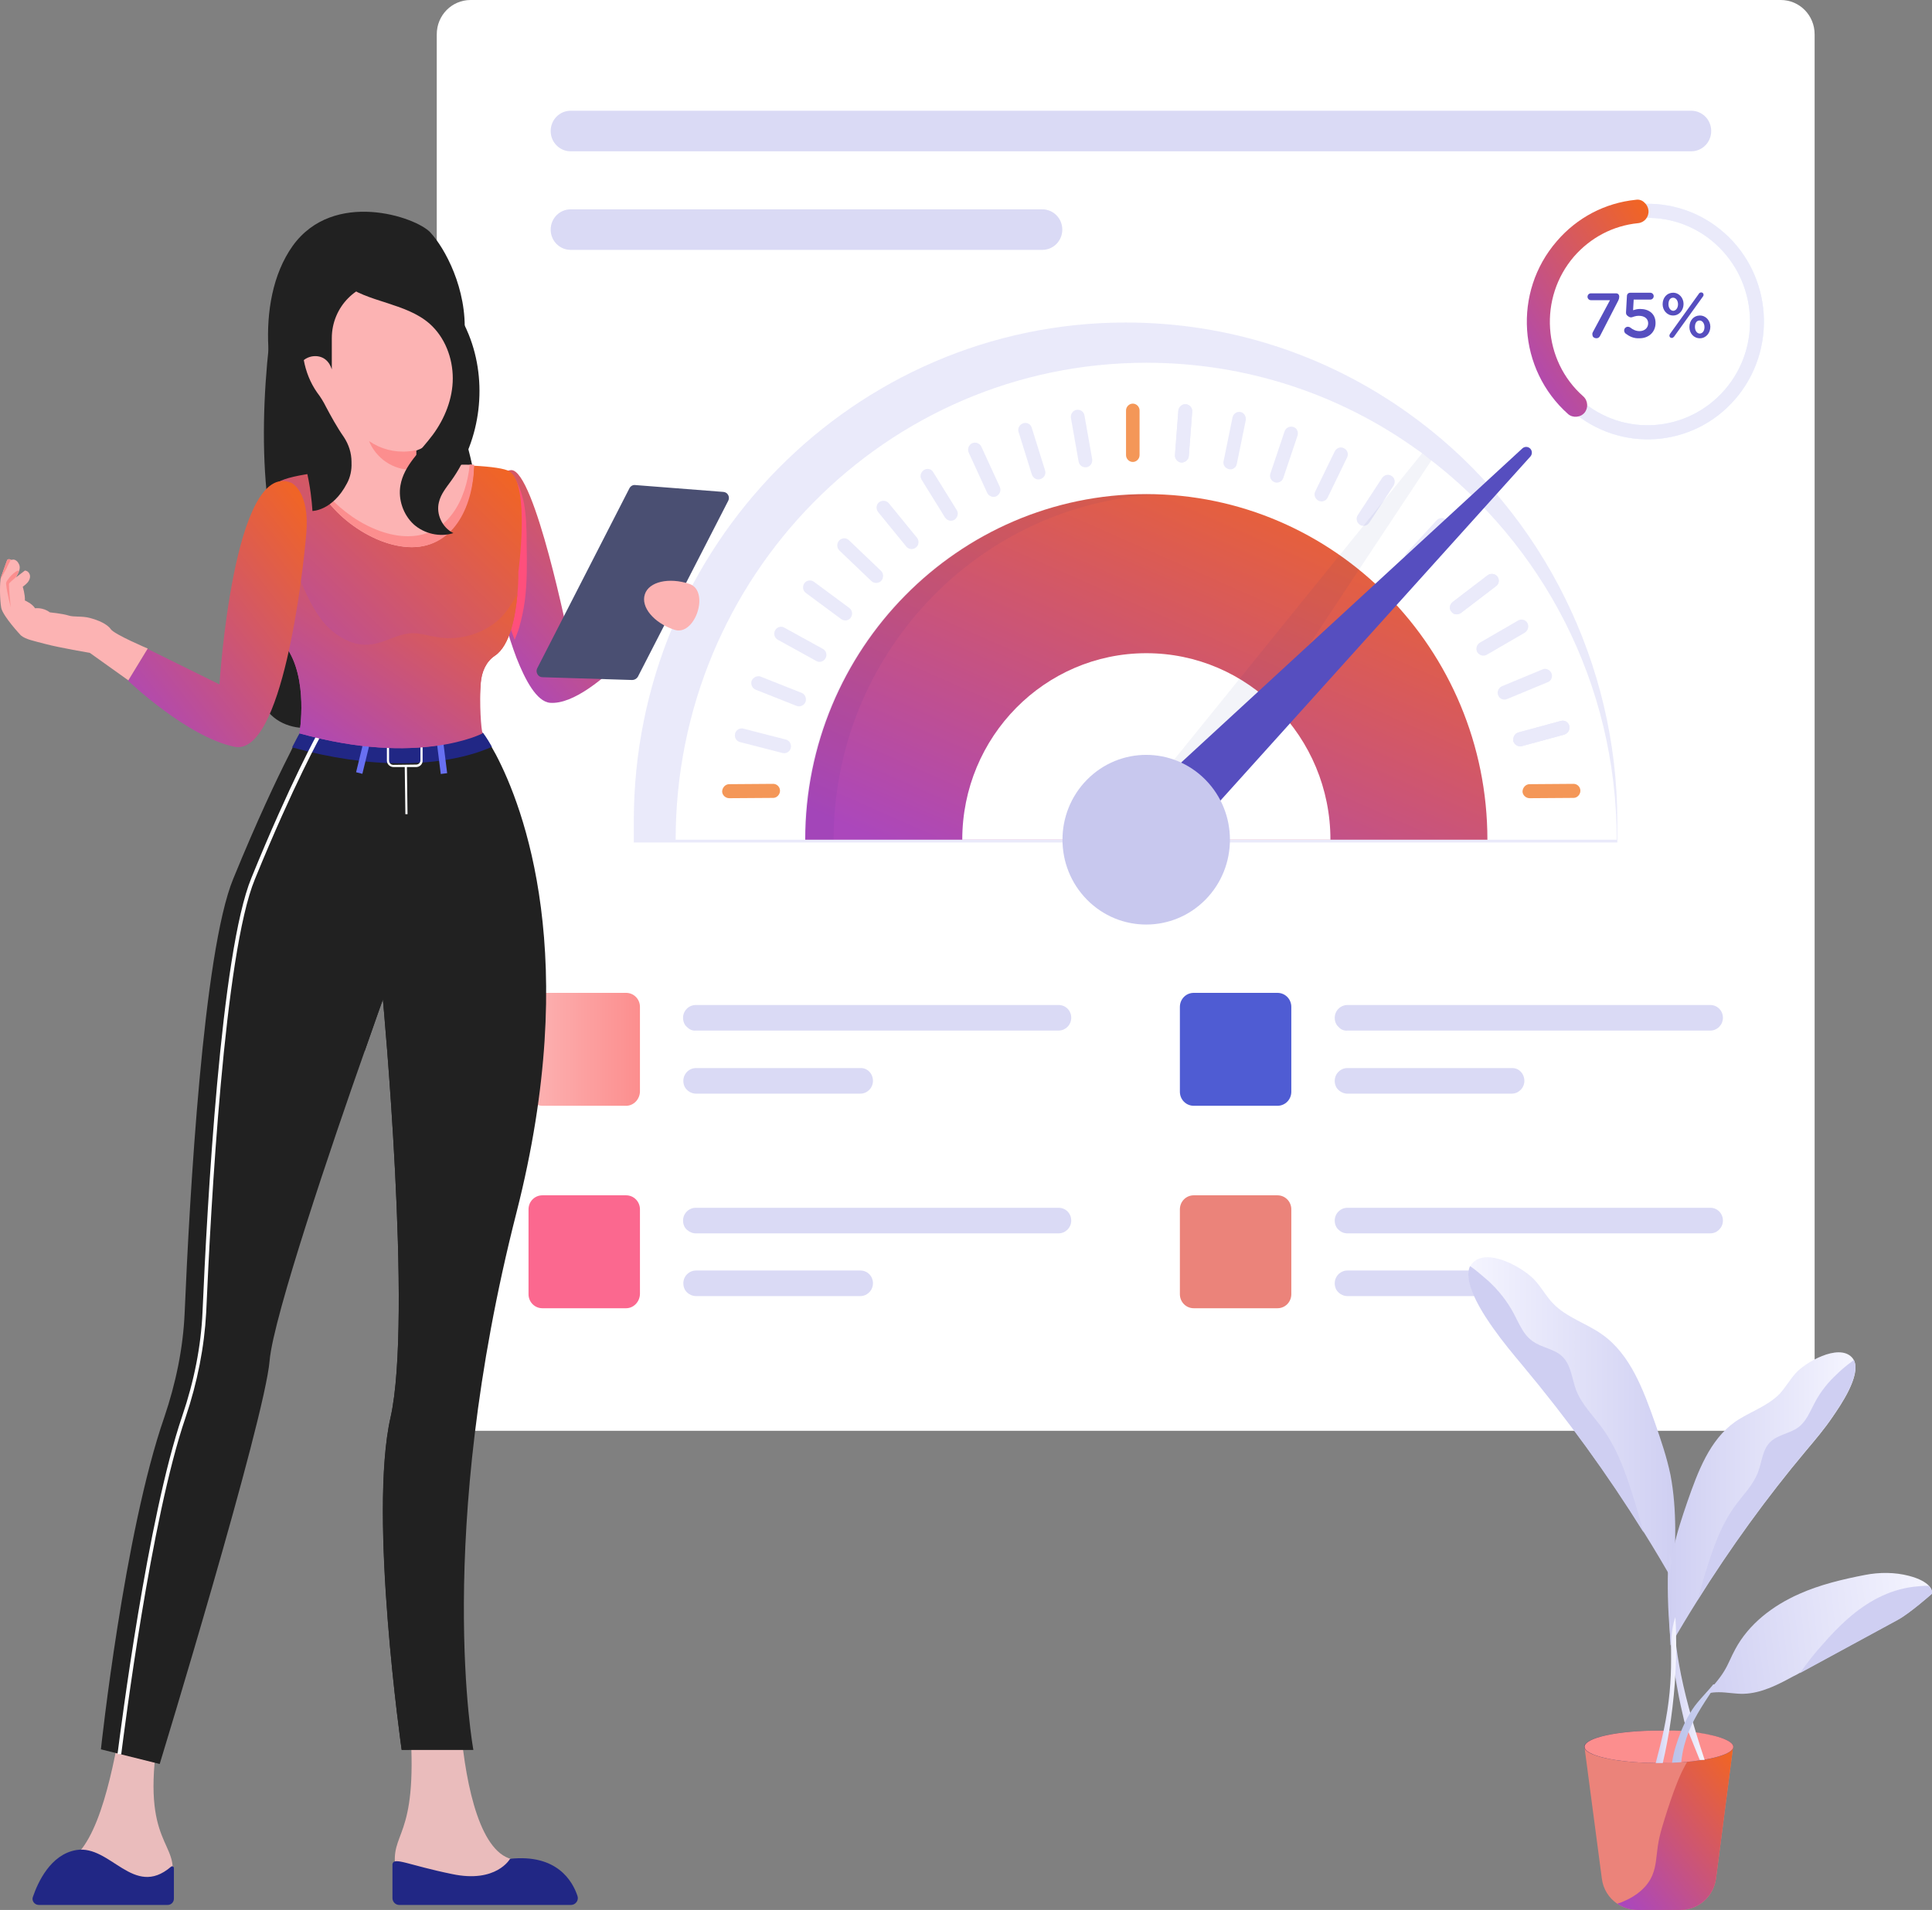<svg width="89" height="88" viewBox="0 0 89 88" fill="none" xmlns="http://www.w3.org/2000/svg">
<rect x="0" y="0" width="89" height="88" fill="#808080" stroke="none"/>
<path d="M82.034 65.925H21.68C20.815 65.925 20.12 65.221 20.12 64.344V1.581C20.12 0.704 20.815 0 21.68 0H82.034C82.898 0 83.593 0.704 83.593 1.581V64.344C83.593 65.221 82.898 65.925 82.034 65.925Z" fill="white"/>
<path d="M25.637 6.698C25.467 6.525 25.368 6.295 25.368 6.036C25.368 5.519 25.779 5.102 26.29 5.102H77.908C78.418 5.102 78.829 5.519 78.829 6.036C78.829 6.554 78.418 6.971 77.908 6.971H26.29C26.034 6.971 25.807 6.87 25.637 6.698Z" fill="#DADAF5"/>
<path d="M48.936 10.579C48.936 11.096 48.525 11.513 48.014 11.513H26.29C26.034 11.513 25.807 11.412 25.637 11.24C25.467 11.068 25.368 10.838 25.368 10.579C25.368 10.062 25.779 9.645 26.29 9.645H48.014C48.525 9.645 48.936 10.062 48.936 10.579Z" fill="#DADAF5"/>
<path d="M29.197 38.818V37.827C29.197 25.165 39.364 14.86 51.858 14.86C56.566 14.86 61.075 16.312 64.904 19.057C65.06 19.172 65.216 19.287 65.372 19.402C71.087 23.713 74.504 30.612 74.504 37.827V38.818H29.197V38.818Z" fill="#EAEAFA"/>
<path d="M74.476 38.689H31.125C31.125 26.559 40.825 16.714 52.808 16.714C57.459 16.714 61.77 18.194 65.287 20.724C65.443 20.824 65.585 20.939 65.727 21.054C71.044 25.064 74.476 31.474 74.476 38.689Z" fill="white"/>
<path d="M66.648 24.419L65.273 25.913C65.159 26.043 64.946 26.057 64.819 25.928C64.691 25.813 64.677 25.597 64.805 25.468L66.18 23.973C66.294 23.844 66.506 23.83 66.634 23.959C66.762 24.074 66.776 24.29 66.648 24.419Z" fill="#EAEAFA"/>
<path d="M64.195 22.378L63.074 24.088C62.975 24.232 62.777 24.275 62.635 24.174C62.493 24.074 62.45 23.872 62.55 23.729L63.67 22.018C63.769 21.875 63.968 21.832 64.11 21.932C64.251 22.018 64.294 22.22 64.195 22.378Z" fill="#EAEAFA"/>
<path d="M62.053 21.083L61.16 22.923C61.089 23.081 60.89 23.153 60.734 23.067C60.578 22.98 60.507 22.794 60.592 22.636L61.486 20.796C61.571 20.638 61.755 20.566 61.911 20.652C62.067 20.724 62.138 20.925 62.053 21.083Z" fill="#EAEAFA"/>
<path d="M59.771 20.078L59.118 22.018C59.062 22.191 58.877 22.277 58.721 22.22C58.551 22.162 58.466 21.975 58.523 21.817L59.175 19.877C59.232 19.704 59.416 19.618 59.586 19.676C59.742 19.719 59.828 19.905 59.771 20.078Z" fill="#EAEAFA"/>
<path d="M57.388 19.36L56.976 21.372C56.948 21.545 56.778 21.66 56.608 21.617C56.437 21.574 56.324 21.416 56.367 21.243L56.778 19.231C56.82 19.058 56.976 18.944 57.161 18.987C57.303 19.015 57.416 19.188 57.388 19.36Z" fill="#EAEAFA"/>
<path d="M54.92 18.97L54.764 21.011C54.75 21.183 54.594 21.313 54.424 21.313C54.254 21.298 54.112 21.14 54.126 20.968L54.282 18.927C54.296 18.754 54.452 18.611 54.622 18.625C54.807 18.639 54.934 18.797 54.92 18.97Z" fill="#EAEAFA"/>
<path d="M54.92 18.97L54.764 21.011C54.75 21.183 54.594 21.313 54.424 21.313C54.254 21.298 54.112 21.14 54.126 20.968L54.282 18.927C54.296 18.754 54.452 18.611 54.622 18.625C54.807 18.639 54.934 18.797 54.92 18.97Z" fill="#EAEAFA"/>
<path d="M52.496 20.968C52.496 21.141 52.354 21.285 52.184 21.285C52.014 21.285 51.872 21.141 51.872 20.968V18.913C51.872 18.741 52.014 18.597 52.184 18.597C52.354 18.597 52.496 18.741 52.496 18.913V20.968Z" fill="#F49758"/>
<path d="M49.958 19.142L50.312 21.155C50.34 21.327 50.227 21.5 50.057 21.528C49.887 21.557 49.717 21.442 49.688 21.27L49.334 19.258C49.305 19.085 49.419 18.913 49.589 18.884C49.773 18.855 49.929 18.97 49.958 19.142Z" fill="#EAEAFA"/>
<path d="M47.532 19.718L48.142 21.672C48.199 21.845 48.1 22.017 47.93 22.075C47.759 22.132 47.589 22.032 47.532 21.859L46.923 19.904C46.866 19.732 46.965 19.56 47.136 19.502C47.306 19.445 47.49 19.545 47.532 19.718Z" fill="#EAEAFA"/>
<path d="M45.207 20.58L46.058 22.434C46.129 22.593 46.058 22.779 45.902 22.866C45.746 22.938 45.547 22.866 45.476 22.707L44.625 20.854C44.554 20.695 44.625 20.494 44.781 20.422C44.937 20.351 45.136 20.422 45.207 20.58Z" fill="#EAEAFA"/>
<path d="M42.994 21.76L44.072 23.499C44.171 23.642 44.115 23.844 43.973 23.944C43.817 24.045 43.633 23.987 43.533 23.843L42.456 22.105C42.356 21.946 42.413 21.76 42.555 21.659C42.711 21.558 42.909 21.602 42.994 21.76Z" fill="#EAEAFA"/>
<path d="M40.952 23.195L42.242 24.776C42.356 24.92 42.328 25.121 42.2 25.222C42.058 25.337 41.86 25.323 41.746 25.179L40.456 23.598C40.342 23.454 40.356 23.253 40.498 23.138C40.64 23.037 40.839 23.052 40.952 23.195Z" fill="#EAEAFA"/>
<path d="M39.109 24.892L40.584 26.3C40.711 26.415 40.711 26.631 40.598 26.76C40.47 26.89 40.272 26.89 40.144 26.775L38.669 25.366C38.541 25.237 38.541 25.036 38.655 24.906C38.783 24.777 38.981 24.762 39.109 24.892Z" fill="#EAEAFA"/>
<path d="M37.493 26.803L39.123 28.011C39.265 28.111 39.294 28.312 39.194 28.456C39.095 28.6 38.897 28.629 38.755 28.528L37.124 27.321C36.982 27.22 36.954 27.019 37.053 26.875C37.152 26.732 37.351 26.703 37.493 26.803Z" fill="#EAEAFA"/>
<path d="M36.13 28.918L37.903 29.895C38.059 29.981 38.116 30.168 38.031 30.326C37.946 30.484 37.747 30.542 37.605 30.455L35.833 29.478C35.677 29.392 35.62 29.191 35.705 29.047C35.79 28.889 35.974 28.831 36.13 28.918Z" fill="#EAEAFA"/>
<path d="M35.038 31.174L36.925 31.922C37.081 31.979 37.166 32.166 37.109 32.338C37.038 32.511 36.854 32.583 36.698 32.525L34.812 31.778C34.642 31.706 34.571 31.519 34.627 31.361C34.698 31.203 34.883 31.117 35.038 31.174Z" fill="#EAEAFA"/>
<path d="M34.245 33.572L36.202 34.075C36.372 34.119 36.471 34.291 36.429 34.464C36.386 34.636 36.216 34.737 36.046 34.694L34.089 34.191C33.919 34.147 33.819 33.975 33.862 33.802C33.904 33.63 34.075 33.529 34.245 33.572Z" fill="#EAEAFA"/>
<path d="M70.463 36.131L72.49 36.116C72.661 36.116 72.802 36.26 72.802 36.432C72.802 36.605 72.661 36.763 72.49 36.763L70.463 36.777C70.293 36.777 70.136 36.634 70.136 36.461C70.151 36.274 70.293 36.131 70.463 36.131Z" fill="#F49758"/>
<path d="M33.592 36.131L35.62 36.116C35.79 36.116 35.932 36.26 35.932 36.432C35.932 36.605 35.79 36.763 35.62 36.763L33.592 36.777C33.422 36.777 33.266 36.634 33.266 36.461C33.28 36.274 33.422 36.131 33.592 36.131Z" fill="#F49758"/>
<path d="M69.952 33.746L71.909 33.214C72.079 33.171 72.25 33.272 72.292 33.444C72.335 33.617 72.235 33.789 72.065 33.846L70.108 34.378C69.938 34.421 69.768 34.321 69.711 34.148C69.683 33.976 69.782 33.789 69.952 33.746Z" fill="#EAEAFA"/>
<path d="M69.952 33.746L71.909 33.214C72.079 33.171 72.25 33.272 72.292 33.444C72.335 33.617 72.235 33.789 72.065 33.846L70.108 34.378C69.938 34.421 69.768 34.321 69.711 34.148C69.683 33.976 69.782 33.789 69.952 33.746Z" fill="#EAEAFA"/>
<path d="M69.186 31.619L71.058 30.843C71.214 30.771 71.398 30.857 71.469 31.015C71.54 31.188 71.455 31.375 71.299 31.432L69.427 32.208C69.257 32.28 69.073 32.194 69.016 32.036C68.945 31.878 69.03 31.691 69.186 31.619Z" fill="#EAEAFA"/>
<path d="M68.179 29.607L69.938 28.587C70.094 28.5 70.278 28.558 70.363 28.702C70.448 28.86 70.391 29.047 70.249 29.147L68.491 30.168C68.335 30.254 68.151 30.197 68.052 30.053C67.966 29.895 68.023 29.693 68.179 29.607Z" fill="#EAEAFA"/>
<path d="M66.918 27.738L68.534 26.503C68.676 26.402 68.875 26.431 68.974 26.56C69.087 26.704 69.059 26.905 68.917 27.006L67.3 28.242C67.159 28.342 66.96 28.328 66.861 28.184C66.747 28.055 66.776 27.854 66.918 27.738Z" fill="#EAEAFA"/>
<path d="M66.918 27.738L68.534 26.503C68.676 26.402 68.875 26.431 68.974 26.56C69.087 26.704 69.059 26.905 68.917 27.006L67.3 28.242C67.159 28.342 66.96 28.328 66.861 28.184C66.747 28.055 66.776 27.854 66.918 27.738Z" fill="#EAEAFA"/>
<path d="M68.519 38.691H37.095C37.095 29.909 44.143 22.766 52.807 22.766C61.472 22.766 68.519 29.909 68.519 38.691Z" fill="url(#paint0_linear_8140_7140)"/>
<path d="M61.288 38.69H44.328C44.328 33.947 48.128 30.096 52.808 30.096C57.487 30.096 61.288 33.947 61.288 38.69Z" fill="white"/>
<path opacity="0.05" d="M53.446 22.781C45.093 23.14 38.4 30.139 38.4 38.691H37.053C37.053 29.909 44.1 22.766 52.765 22.766C52.992 22.766 53.219 22.766 53.446 22.781Z" fill="#121C7C"/>
<path d="M56.594 38.689H49.007C49.007 36.576 50.709 34.852 52.793 34.852C54.892 34.852 56.594 36.576 56.594 38.689Z" fill="#EFEBF7"/>
<path opacity="0.05" d="M65.939 21.213L54.353 38.704L53.814 39.509L53.02 38.676L51.985 37.598L65.513 20.883C65.641 20.998 65.797 21.099 65.939 21.213Z" fill="#121C7C"/>
<path d="M53.857 39.51L51.858 37.484L70.137 20.654C70.236 20.568 70.392 20.568 70.491 20.668C70.59 20.769 70.59 20.927 70.505 21.028L53.857 39.51Z" fill="#564EBF"/>
<path d="M55.529 41.454C57.035 39.927 57.035 37.452 55.529 35.925C54.022 34.399 51.58 34.399 50.074 35.925C48.568 37.452 48.568 39.927 50.074 41.454C51.58 42.98 54.022 42.98 55.529 41.454Z" fill="#C8C8EE"/>
<path d="M28.842 50.949H24.985C24.63 50.949 24.347 50.661 24.347 50.302V46.393C24.347 46.033 24.63 45.746 24.985 45.746H28.842C29.197 45.746 29.48 46.033 29.48 46.393V50.302C29.466 50.661 29.183 50.949 28.842 50.949Z" fill="url(#paint1_linear_8140_7140)"/>
<path d="M31.636 47.312C31.523 47.212 31.466 47.053 31.466 46.895C31.466 46.565 31.735 46.306 32.047 46.306H48.766C49.093 46.306 49.348 46.565 49.348 46.895C49.348 47.226 49.078 47.484 48.766 47.484H32.047C31.891 47.499 31.749 47.427 31.636 47.312Z" fill="#DADAF5"/>
<path d="M40.214 49.8C40.214 50.131 39.945 50.39 39.633 50.39H32.06C31.904 50.39 31.748 50.318 31.649 50.217C31.536 50.117 31.479 49.959 31.479 49.8C31.479 49.47 31.748 49.211 32.06 49.211H39.633C39.959 49.197 40.214 49.47 40.214 49.8Z" fill="#DADAF5"/>
<path d="M58.848 50.949H54.991C54.636 50.949 54.353 50.661 54.353 50.302V46.393C54.353 46.033 54.636 45.746 54.991 45.746H58.848C59.203 45.746 59.486 46.033 59.486 46.393V50.302C59.486 50.661 59.203 50.949 58.848 50.949Z" fill="#4F5CD3"/>
<path d="M61.657 47.312C61.543 47.212 61.486 47.053 61.486 46.895C61.486 46.565 61.756 46.306 62.068 46.306H78.787C79.113 46.306 79.368 46.565 79.368 46.895C79.368 47.226 79.099 47.484 78.787 47.484H62.068C61.898 47.499 61.756 47.427 61.657 47.312Z" fill="#DADAF5"/>
<path d="M70.222 49.8C70.222 50.131 69.952 50.39 69.64 50.39H62.068C61.912 50.39 61.756 50.318 61.657 50.217C61.543 50.117 61.486 49.959 61.486 49.8C61.486 49.47 61.756 49.211 62.068 49.211H69.64C69.967 49.197 70.222 49.47 70.222 49.8Z" fill="#DADAF5"/>
<path d="M28.842 60.277H24.985C24.63 60.277 24.347 59.989 24.347 59.63V55.721C24.347 55.362 24.63 55.074 24.985 55.074H28.842C29.197 55.074 29.48 55.362 29.48 55.721V59.63C29.466 59.989 29.183 60.277 28.842 60.277Z" fill="#FB688F"/>
<path d="M31.636 56.655C31.523 56.554 31.466 56.396 31.466 56.238C31.466 55.907 31.735 55.649 32.047 55.649H48.766C49.093 55.649 49.348 55.907 49.348 56.238C49.348 56.568 49.078 56.827 48.766 56.827H32.047C31.891 56.827 31.749 56.755 31.636 56.655Z" fill="#DADAF5"/>
<path d="M40.214 59.128C40.214 59.458 39.945 59.717 39.633 59.717H32.06C31.904 59.717 31.748 59.645 31.649 59.545C31.536 59.444 31.479 59.286 31.479 59.128C31.479 58.797 31.748 58.539 32.06 58.539H39.633C39.959 58.539 40.214 58.797 40.214 59.128Z" fill="#DADAF5"/>
<path d="M58.848 60.277H54.991C54.636 60.277 54.353 59.989 54.353 59.63V55.721C54.353 55.362 54.636 55.074 54.991 55.074H58.848C59.203 55.074 59.486 55.362 59.486 55.721V59.63C59.486 59.989 59.203 60.277 58.848 60.277Z" fill="#EB837A"/>
<path d="M61.657 56.655C61.543 56.554 61.486 56.396 61.486 56.238C61.486 55.907 61.756 55.649 62.068 55.649H78.787C79.113 55.649 79.368 55.907 79.368 56.238C79.368 56.568 79.099 56.827 78.787 56.827H62.068C61.898 56.827 61.756 56.755 61.657 56.655Z" fill="#DADAF5"/>
<path d="M70.222 59.128C70.222 59.458 69.952 59.717 69.64 59.717H62.068C61.912 59.717 61.756 59.645 61.657 59.545C61.543 59.444 61.486 59.286 61.486 59.128C61.486 58.797 61.756 58.539 62.068 58.539H69.64C69.967 58.539 70.222 58.797 70.222 59.128Z" fill="#DADAF5"/>
<path d="M79.427 10.727C81.653 12.696 81.88 16.131 79.938 18.387C77.995 20.644 74.606 20.874 72.379 18.905C70.153 16.936 69.926 13.501 71.869 11.245C73.811 8.988 77.201 8.758 79.427 10.727ZM72.805 18.416C74.762 20.155 77.74 19.94 79.456 17.956C81.171 15.973 80.959 12.955 79.002 11.216C77.045 9.477 74.067 9.692 72.351 11.676C70.635 13.659 70.848 16.677 72.805 18.416Z" fill="#ECF3FE"/>
<path d="M79.427 10.727C81.653 12.696 81.88 16.131 79.938 18.387C77.995 20.644 74.606 20.874 72.379 18.905C70.153 16.936 69.926 13.501 71.869 11.245C73.811 8.988 77.201 8.758 79.427 10.727ZM72.805 18.416C74.762 20.155 77.74 19.94 79.456 17.956C81.171 15.973 80.959 12.955 79.002 11.216C77.045 9.477 74.067 9.692 72.351 11.676C70.635 13.659 70.848 16.677 72.805 18.416Z" fill="#EAEAFA"/>
<path d="M75.754 9.335C75.853 9.421 75.924 9.55 75.939 9.694C75.967 9.996 75.754 10.254 75.457 10.283C74.308 10.398 73.273 10.944 72.507 11.821C70.876 13.718 71.061 16.607 72.932 18.26C73.159 18.461 73.173 18.806 72.989 19.021C72.805 19.237 72.45 19.266 72.237 19.079C69.926 17.024 69.685 13.459 71.713 11.117C72.649 10.024 73.939 9.349 75.357 9.205C75.513 9.177 75.655 9.234 75.754 9.335Z" fill="url(#paint2_linear_8140_7140)"/>
<path d="M73.372 15.311L74.166 13.831H73.287C73.202 13.831 73.131 13.759 73.131 13.673C73.131 13.586 73.202 13.515 73.287 13.515H74.436C74.535 13.515 74.592 13.572 74.592 13.673C74.592 13.73 74.578 13.788 74.549 13.845L73.713 15.469C73.67 15.556 73.613 15.584 73.543 15.584C73.443 15.584 73.358 15.527 73.358 15.426C73.344 15.383 73.358 15.34 73.372 15.311Z" fill="#564EBF"/>
<path d="M74.889 15.371C74.847 15.342 74.819 15.284 74.819 15.227C74.819 15.126 74.904 15.055 74.989 15.055C75.031 15.055 75.06 15.069 75.088 15.083C75.23 15.198 75.372 15.256 75.528 15.256C75.754 15.256 75.925 15.112 75.925 14.896C75.925 14.681 75.754 14.551 75.499 14.551C75.301 14.551 75.201 14.623 75.145 14.623C75.088 14.623 75.046 14.609 74.975 14.551C74.918 14.508 74.904 14.465 74.904 14.393L74.946 13.646C74.946 13.545 75.017 13.488 75.102 13.488H76.024C76.109 13.488 76.18 13.56 76.18 13.646C76.18 13.732 76.109 13.804 76.024 13.804H75.258L75.23 14.293C75.329 14.264 75.414 14.235 75.556 14.235C75.953 14.235 76.265 14.451 76.265 14.882C76.265 15.299 75.953 15.586 75.528 15.586C75.258 15.601 75.06 15.5 74.889 15.371Z" fill="#564EBF"/>
<path d="M76.591 14.019C76.591 13.717 76.79 13.487 77.073 13.487C77.357 13.487 77.555 13.732 77.555 14.005C77.555 14.292 77.357 14.537 77.073 14.537C76.79 14.537 76.591 14.292 76.591 14.019ZM77.3 14.019C77.3 13.847 77.201 13.717 77.073 13.717C76.931 13.717 76.86 13.847 76.86 14.019C76.86 14.192 76.96 14.321 77.087 14.321C77.215 14.307 77.3 14.177 77.3 14.019ZM76.931 15.384L78.264 13.53C78.278 13.502 78.321 13.473 78.364 13.473C78.434 13.473 78.477 13.516 78.477 13.588C78.477 13.617 78.463 13.646 78.449 13.66L77.116 15.514C77.087 15.543 77.059 15.571 77.016 15.571C76.945 15.571 76.903 15.528 76.903 15.456C76.903 15.442 76.917 15.413 76.931 15.384ZM77.825 15.068C77.825 14.767 78.023 14.537 78.307 14.537C78.59 14.537 78.789 14.781 78.789 15.054C78.789 15.341 78.59 15.586 78.307 15.586C78.023 15.586 77.825 15.356 77.825 15.068ZM78.519 15.068C78.519 14.896 78.42 14.767 78.293 14.767C78.151 14.767 78.08 14.896 78.08 15.068C78.08 15.241 78.179 15.37 78.307 15.37C78.449 15.356 78.519 15.226 78.519 15.068Z" fill="#564EBF"/>
<path d="M79.845 80.426L79.051 86.548C78.938 87.382 78.243 88 77.406 88H75.435C75.095 88 74.769 87.899 74.499 87.713C74.116 87.454 73.847 87.037 73.79 86.548L72.982 80.426H79.845Z" fill="#EB837A"/>
<path d="M79.846 80.425L79.052 86.548C78.938 87.382 78.243 88 77.407 88H75.436C75.095 88 74.769 87.899 74.5 87.712C74.613 87.683 74.727 87.64 74.84 87.583C75.379 87.353 75.889 86.951 76.116 86.404C76.301 85.973 76.301 85.499 76.372 85.039C76.457 84.478 76.641 83.947 76.811 83.4C77.01 82.797 77.208 82.208 77.478 81.633C77.69 81.202 77.931 80.799 78.215 80.411H79.846V80.425Z" fill="url(#paint3_linear_8140_7140)"/>
<path d="M79.845 80.483C79.845 80.9 78.314 81.231 76.414 81.231C74.513 81.231 72.982 80.9 72.982 80.483C72.982 80.067 74.513 79.736 76.414 79.736C78.314 79.736 79.845 80.067 79.845 80.483Z" fill="#41446B"/>
<path d="M79.846 80.483C79.846 80.814 78.839 81.101 77.449 81.202C77.308 81.216 77.166 81.216 77.024 81.231C76.967 81.231 76.91 81.231 76.854 81.231C76.769 81.231 76.684 81.231 76.599 81.231H76.272C74.443 81.216 72.997 80.886 72.997 80.483C72.997 80.067 74.528 79.736 76.428 79.736C76.485 79.736 76.542 79.736 76.599 79.736C76.613 79.736 76.627 79.736 76.641 79.736C76.726 79.736 76.811 79.736 76.896 79.736C76.967 79.736 77.024 79.736 77.095 79.736C77.222 79.736 77.336 79.75 77.463 79.75C77.591 79.75 77.705 79.765 77.818 79.779C78.995 79.908 79.846 80.181 79.846 80.483Z" fill="#FC8E8E"/>
<path d="M77.094 72.896C76.654 72.12 76.201 71.358 75.733 70.611C74.059 67.923 72.202 65.365 70.174 62.936C69.706 62.376 69.238 61.815 68.812 61.212C68.444 60.694 67.352 59.113 67.735 58.337C67.763 58.28 67.806 58.222 67.848 58.179C68.543 57.46 70.245 58.452 70.727 59.013C71.025 59.343 71.237 59.745 71.549 60.062C72.173 60.709 73.081 60.967 73.804 61.485C75.109 62.404 75.704 64.043 76.243 65.566C76.513 66.357 76.782 67.133 76.952 67.952C77.264 69.576 77.179 71.243 77.094 72.896Z" fill="url(#paint4_linear_8140_7140)"/>
<path d="M75.718 70.611C74.045 67.924 72.187 65.365 70.159 62.937C69.691 62.376 69.223 61.816 68.798 61.212C68.429 60.694 67.337 59.114 67.72 58.337C68.061 58.567 68.401 58.884 68.571 59.027C69.039 59.458 69.436 59.962 69.734 60.522C69.975 60.968 70.159 61.471 70.571 61.772C70.996 62.103 71.606 62.132 71.989 62.52C72.372 62.908 72.414 63.511 72.598 64.029C72.854 64.704 73.393 65.222 73.818 65.811C74.612 66.903 75.009 68.225 75.406 69.519C75.505 69.893 75.619 70.252 75.718 70.611Z" fill="url(#paint5_linear_8140_7140)"/>
<path d="M78.3 81.088H78.527C77.335 77.51 77.08 75.555 77.08 73.615C77.08 72.896 77.109 72.149 76.868 71.459C76.811 72.58 76.811 73.715 76.896 74.851C76.967 75.857 77.094 76.863 77.279 77.855C77.364 78.343 77.477 78.832 77.591 79.32C77.591 79.335 77.605 79.364 78.3 81.088Z" fill="url(#paint6_linear_8140_7140)"/>
<path d="M76.952 75.814C77.349 75.124 77.76 74.435 78.186 73.759C79.703 71.33 81.376 69.016 83.206 66.832C83.631 66.329 84.056 65.826 84.425 65.279C84.751 64.805 85.744 63.382 85.404 62.678C85.375 62.621 85.347 62.578 85.304 62.534C84.68 61.888 83.149 62.779 82.709 63.282C82.44 63.584 82.241 63.943 81.972 64.23C81.405 64.805 80.596 65.05 79.93 65.51C78.753 66.343 78.214 67.809 77.732 69.189C77.491 69.893 77.25 70.612 77.094 71.345C76.796 72.811 76.881 74.32 76.952 75.814Z" fill="url(#paint7_linear_8140_7140)"/>
<path d="M78.186 73.745C79.703 71.316 81.376 69.002 83.206 66.817C83.631 66.314 84.057 65.811 84.425 65.265C84.751 64.791 85.744 63.368 85.404 62.664C85.092 62.879 84.78 63.152 84.638 63.296C84.213 63.684 83.858 64.129 83.589 64.647C83.376 65.049 83.206 65.495 82.837 65.768C82.44 66.055 81.901 66.099 81.547 66.443C81.192 66.788 81.164 67.349 80.994 67.809C80.767 68.427 80.284 68.887 79.902 69.418C79.193 70.41 78.824 71.603 78.469 72.767C78.384 73.098 78.285 73.428 78.186 73.745Z" fill="url(#paint8_linear_8140_7140)"/>
<path d="M77.023 81.217C77.165 81.217 77.307 81.203 77.448 81.188C77.477 80.93 77.519 80.671 77.59 80.412C77.647 80.197 77.718 79.981 77.789 79.794C78.101 79.018 78.583 78.343 79.065 77.609H78.923C78.555 78.069 78.129 78.443 77.846 78.946C77.689 79.205 77.562 79.478 77.448 79.751C77.25 80.24 77.094 80.728 77.023 81.217Z" fill="url(#paint9_linear_8140_7140)"/>
<path d="M78.583 78.026C78.853 77.768 79.222 77.337 79.42 77.006C79.619 76.69 79.746 76.331 79.93 76C80.555 74.822 81.675 73.974 82.88 73.442C83.844 73.011 84.88 72.766 85.915 72.565C86.581 72.436 87.29 72.436 87.943 72.608C88.439 72.738 88.708 72.91 88.85 73.054C89.049 73.255 88.992 73.427 88.992 73.427C88.992 73.427 87.985 74.319 87.432 74.62C85.929 75.439 84.412 76.259 82.909 77.078C82.809 77.135 82.71 77.193 82.611 77.236C81.902 77.624 81.15 78.012 80.342 78.041C79.959 78.055 79.562 77.969 79.179 77.969C79.009 77.969 78.839 77.983 78.668 78.026H78.583Z" fill="url(#paint10_linear_8140_7140)"/>
<path d="M82.909 77.092C84.412 76.273 85.93 75.453 87.433 74.634C87.986 74.332 88.993 73.441 88.993 73.441C88.993 73.441 89.049 73.269 88.851 73.068C88.596 73.053 88.34 73.096 88.142 73.111C87.575 73.183 87.036 73.355 86.525 73.614C85.532 74.117 84.71 74.907 83.973 75.755C83.59 76.172 83.249 76.618 82.909 77.092Z" fill="url(#paint11_linear_8140_7140)"/>
<path d="M76.272 81.232H76.598C76.669 80.916 76.74 80.6 76.797 80.284C76.825 80.097 76.868 79.924 76.896 79.737C77.01 79.019 77.095 78.3 77.151 77.567C77.222 76.547 77.236 75.526 77.18 74.506C76.953 75.124 76.981 75.799 76.981 76.446C76.981 77.452 76.91 78.444 76.641 79.723C76.541 80.197 76.414 80.686 76.272 81.232Z" fill="url(#paint12_linear_8140_7140)"/>
<path d="M12.35 28.644C12.974 26.933 12.535 24.921 12.322 23.038C12.053 20.739 12.138 18.166 12.393 15.867L20.235 16.125C20.504 17.117 20.816 18.08 21.114 19.043C21.894 21.63 22.56 24.504 21.951 27.178C21.525 29.017 20.518 30.541 19.313 31.547C18.108 32.553 16.732 33.085 15.342 33.386C14.52 33.573 13.655 33.674 12.889 33.243C12.123 32.812 11.499 31.691 11.655 30.569C11.726 29.851 12.109 29.29 12.35 28.644Z" fill="#212121"/>
<path d="M18.901 79.638H21.227C21.468 82.354 22.148 85.501 23.723 85.688C24.304 86.263 18.589 88.405 18.235 86.191C17.922 84.337 19.256 84.855 18.901 79.638Z" fill="#EABCBC"/>
<path d="M18.079 85.888V87.455C18.079 87.627 18.221 87.771 18.391 87.771H26.304C26.517 87.771 26.672 87.555 26.602 87.354C26.375 86.679 25.666 85.414 23.496 85.644C23.496 85.644 22.872 86.779 20.83 86.348C18.788 85.931 18.15 85.543 18.079 85.888Z" fill="#212785"/>
<path d="M7.287 79.937L5.486 79.909C5.004 82.582 4.196 85.859 2.608 85.888C1.984 86.405 7.33 88.834 7.883 86.664C8.351 84.838 6.451 85.097 7.287 79.937Z" fill="#EABCBC"/>
<path d="M1.785 87.77H7.727C7.883 87.77 8.011 87.641 8.011 87.483V86.075C8.011 86.003 7.925 85.96 7.869 86.017C6.153 87.483 5.089 84.982 3.515 85.241C2.324 85.442 1.743 86.736 1.516 87.397C1.445 87.569 1.587 87.77 1.785 87.77Z" fill="#212785"/>
<path d="M23.126 28.142C23.126 28.142 23.382 29.235 23.793 30.312C24.19 31.319 24.715 32.325 25.339 32.382C27.452 32.54 31.068 27.697 31.068 27.697L30.032 26.173L26.204 29.465C26.204 29.465 24.63 21.646 23.552 21.66C23.495 21.66 23.453 21.675 23.396 21.689C23.311 21.718 23.424 21.833 23.367 21.905C23.084 22.178 22.928 22.796 22.871 23.514C22.729 25.412 23.126 28.142 23.126 28.142Z" fill="url(#paint13_linear_8140_7140)"/>
<path d="M22.885 23.341C23.027 22.852 23.183 22.364 23.325 21.89C23.339 21.861 23.339 21.846 23.353 21.818H23.58C23.864 22.234 24.048 22.723 24.147 23.241C24.247 23.83 24.261 24.448 24.261 25.051C24.275 25.928 24.289 26.805 24.176 27.681C24.119 28.098 24.034 28.501 23.92 28.903C23.864 29.104 23.779 29.291 23.708 29.478C23.339 28.515 23.112 27.523 23.112 27.523C23.112 27.523 22.743 25.051 22.885 23.341Z" fill="#FF4F7C"/>
<path d="M21.651 18.081C21.495 19.892 20.545 21.53 19.482 22.982C19.212 23.341 18.929 23.715 18.546 23.93C18.163 24.16 17.652 24.218 17.27 23.974C17 23.801 16.844 23.499 16.688 23.197C15.88 21.602 15.057 20.021 14.249 18.426C13.866 17.678 13.483 16.917 13.427 16.083C13.37 15.235 13.682 14.402 13.994 13.626C14.221 13.065 14.49 12.49 14.958 12.117C15.412 11.757 16.008 11.628 16.589 11.542C17.241 11.455 17.922 11.398 18.574 11.513C19.028 11.585 19.482 11.743 19.879 12.002C20.304 12.275 20.389 12.591 20.574 13.065C20.985 14.085 21.368 15.135 21.538 16.227C21.666 16.845 21.708 17.463 21.651 18.081Z" fill="#212121"/>
<path d="M4.649 80.6L7.357 81.276C7.357 81.276 12.193 65.438 12.42 62.693C12.59 60.666 15.341 52.56 16.787 48.464C17.298 46.998 17.638 46.05 17.638 46.05C17.638 46.05 19.014 60.767 17.993 65.308C16.972 69.835 18.503 80.629 18.503 80.629H21.807C21.807 80.629 19.978 70.813 23.793 55.866C26.785 44.124 24.119 37.196 22.843 34.767C22.772 34.638 22.715 34.537 22.658 34.437C22.417 34.006 22.247 33.79 22.247 33.79H13.824C13.824 33.79 13.696 34.02 13.469 34.465C13.412 34.581 13.356 34.71 13.285 34.839C12.746 35.903 11.852 37.785 10.746 40.487C9.357 43.851 8.733 55.161 8.506 60.493C8.435 62.132 8.095 63.742 7.57 65.294C5.712 70.64 4.649 80.6 4.649 80.6Z" fill="#212121"/>
<path d="M13.455 34.436L13.512 34.45C15.242 34.925 16.901 35.169 18.461 35.169C20.829 35.169 22.233 34.609 22.659 34.407C22.417 33.976 22.247 33.761 22.247 33.761H13.824C13.81 33.761 13.682 33.991 13.455 34.436Z" fill="#212785"/>
<path d="M20.304 35.662L20.599 35.624L20.382 33.885L20.087 33.922L20.304 35.662Z" fill="#6870F2"/>
<path d="M16.404 35.581L16.693 35.654L17.107 33.951L16.818 33.879L16.404 35.581Z" fill="#6870F2"/>
<path d="M17.823 34.479V35.04C17.823 35.212 17.965 35.342 18.135 35.342H18.645L18.674 37.512H18.773L18.745 35.342H19.17C19.34 35.342 19.482 35.198 19.468 35.026V34.465C19.468 34.293 19.326 34.163 19.156 34.163L18.107 34.178C17.951 34.163 17.809 34.307 17.823 34.479ZM17.922 34.479C17.922 34.364 18.007 34.278 18.121 34.278L19.17 34.264C19.284 34.264 19.369 34.35 19.369 34.465V35.026C19.369 35.141 19.284 35.227 19.17 35.227L18.121 35.241C18.007 35.241 17.922 35.155 17.922 35.04V34.479Z" fill="white"/>
<path d="M5.584 80.831C5.726 79.739 6.946 69.98 8.548 65.309C9.101 63.671 9.413 62.047 9.498 60.48C9.711 55.608 10.335 43.909 11.739 40.517C13.54 36.105 14.802 33.849 14.816 33.834L14.66 33.733C14.646 33.762 13.384 36.019 11.583 40.445C10.165 43.88 9.541 55.594 9.328 60.48C9.257 62.032 8.945 63.628 8.392 65.252C6.79 69.951 5.556 79.724 5.414 80.817L5.584 80.831Z" fill="white"/>
<path d="M12.377 25.223V25.309C12.363 26.373 12.448 27.494 12.647 28.414C12.675 28.529 12.703 28.644 12.732 28.744C12.746 28.816 12.774 28.874 12.789 28.945C12.831 29.046 12.859 29.147 12.888 29.247C12.93 29.348 12.959 29.434 13.001 29.506C13.044 29.607 13.101 29.693 13.157 29.779C14.235 31.245 13.795 33.789 13.795 33.789C19.34 35.327 22.049 33.789 22.049 33.789C21.978 33.645 22.077 32.395 22.148 31.446C22.19 30.958 22.389 30.483 22.8 30.21C23.509 29.736 23.75 28.342 23.835 27.379C23.892 26.79 23.878 26.358 23.878 26.358C23.878 26.358 24.431 22.32 23.467 21.716C23.254 21.587 22.644 21.501 21.836 21.458C19.808 21.357 16.433 21.515 14.434 21.803C13.512 21.932 12.888 22.104 12.76 22.277C12.562 22.579 12.391 23.815 12.377 25.223Z" fill="url(#paint14_linear_8140_7140)"/>
<path d="M12.377 25.223V25.309C12.363 26.373 12.448 27.494 12.647 28.414C12.675 28.529 12.703 28.644 12.732 28.744C12.746 28.816 12.774 28.874 12.789 28.946C12.831 29.046 12.859 29.147 12.888 29.247C12.93 29.348 12.959 29.434 13.001 29.506C13.044 29.607 13.101 29.693 13.157 29.779C14.235 31.245 13.795 33.789 13.795 33.789C19.34 35.327 22.233 33.789 22.233 33.789C22.162 33.645 22.077 32.395 22.148 31.446C22.19 30.958 22.389 30.483 22.8 30.21C23.509 29.736 23.75 28.342 23.835 27.379C23.538 27.868 23.268 28.356 22.758 28.73C21.992 29.291 21.013 29.52 20.092 29.348C19.709 29.291 19.34 29.161 18.957 29.176C18.305 29.204 17.738 29.621 17.085 29.693C16.277 29.794 15.483 29.334 14.944 28.716C14.405 28.098 14.093 27.322 13.753 26.56C13.526 26.014 13.171 25.41 12.618 25.324C12.547 25.266 12.462 25.238 12.377 25.223Z" fill="url(#paint15_linear_8140_7140)"/>
<path d="M16.235 21.575C16.235 21.56 16.235 21.546 16.235 21.517C18.405 21.46 21.127 21.388 21.836 21.417C21.78 23.141 20.957 25.211 18.972 25.211C17.072 25.211 14.789 23.429 14.434 21.762C14.959 21.69 15.583 21.632 16.235 21.575Z" fill="#FCB3B3"/>
<path d="M14.434 21.788C14.803 23.441 17.086 25.209 18.972 25.209C21 25.209 21.822 23.168 21.836 21.415C21.78 21.415 21.709 21.415 21.638 21.4C21.482 23.024 20.631 24.706 18.802 24.706C17.114 24.72 15.101 23.283 14.434 21.788Z" fill="#FC8E8E"/>
<path d="M17.993 65.292C16.958 69.82 18.503 80.613 18.503 80.613H18.844C20.347 67.405 20.645 54.068 19.709 40.788C17.823 42.814 17.171 45.646 16.788 48.463C17.298 46.997 17.638 46.048 17.638 46.048C17.638 46.048 19.014 60.751 17.993 65.292Z" fill="#212121"/>
<path d="M13.428 22.249C13.428 22.249 14.279 22.651 14.109 24.577C13.953 26.488 12.989 34.853 10.805 34.407C8.621 33.962 5.898 31.36 5.898 31.36L6.791 29.895L10.11 31.533C10.11 31.533 10.762 21.113 13.428 22.249Z" fill="url(#paint16_linear_8140_7140)"/>
<path d="M4.139 30.082C4.139 30.082 2.721 29.838 2.125 29.68C1.53 29.522 1.19 29.464 0.963 29.277C0.963 29.277 0.126 28.386 0.055 27.998C-0.016 27.596 -0.016 26.805 0.041 26.618C0.098 26.432 0.325 25.814 0.325 25.814C0.325 25.814 0.353 25.713 0.537 25.799C0.537 25.799 0.665 25.727 0.807 25.885C0.934 26.058 0.977 26.202 0.736 26.604L1.147 26.288C1.147 26.288 1.289 26.288 1.36 26.446C1.431 26.604 1.331 26.762 1.275 26.834C1.218 26.906 1.048 27.035 1.048 27.035C1.048 27.035 1.161 27.395 1.147 27.668C1.147 27.668 1.487 27.811 1.615 28.027C1.615 28.027 1.97 27.969 2.296 28.214C2.296 28.214 2.877 28.271 3.147 28.357C3.416 28.444 3.756 28.372 4.139 28.472C4.522 28.573 4.933 28.745 5.103 28.99C5.274 29.234 6.805 29.881 6.805 29.881L5.912 31.347" fill="#FCB3B3"/>
<path d="M0.494 25.797C0.494 25.797 0.324 26.113 0.31 26.171C0.282 26.214 0.012 26.703 0.012 26.703L0.069 26.53L0.253 26.013L0.324 25.826C0.324 25.826 0.338 25.797 0.352 25.783C0.381 25.768 0.409 25.768 0.438 25.768C0.466 25.768 0.494 25.797 0.494 25.797Z" fill="#FC8E8E"/>
<path d="M0.722 26.604C0.722 26.604 0.452 26.834 0.424 26.877C0.381 26.92 0.495 27.984 0.495 27.984C0.495 27.984 0.311 27.236 0.296 27.021C0.268 26.82 0.268 26.834 0.438 26.604C0.608 26.389 1.091 26.029 0.722 26.604Z" fill="#FC8E8E"/>
<path d="M13.881 17.779C14.008 17.938 14.136 18.153 14.306 18.254C14.448 18.354 14.604 18.469 14.746 18.599C15.086 18.886 15.285 19.332 15.285 19.791V21.89C15.285 22.939 16.065 23.859 17.1 23.931C18.234 24.003 19.17 23.097 19.17 21.962V20.755H19.184C20.191 20.395 20.9 19.432 20.9 18.297V15.581C20.9 14.143 19.752 12.979 18.334 12.979H17.851C16.433 12.979 15.285 14.143 15.285 15.581V17.018C15.228 16.845 15.143 16.687 15.001 16.572C14.689 16.314 14.179 16.371 13.909 16.673C13.64 16.96 13.626 17.463 13.881 17.779Z" fill="#FCB3B3"/>
<path d="M17.001 20.323C17.271 20.984 17.866 21.487 18.604 21.617C18.802 21.645 18.986 21.66 19.171 21.645V20.74C19.057 20.769 18.944 20.783 18.816 20.797C18.15 20.855 17.526 20.682 17.001 20.323Z" fill="#FC8E8E"/>
<path d="M13.343 19.734C14.293 21.142 14.392 23.543 14.392 23.543C14.392 23.543 15.314 23.543 15.98 22.278C16.137 21.991 16.207 21.66 16.193 21.329V21.286C16.193 20.869 16.066 20.481 15.839 20.136C15.527 19.691 15.229 19.145 15.016 18.742C14.903 18.512 14.761 18.282 14.605 18.081C13.981 17.19 13.783 15.997 14.024 14.905C13.953 14.56 13.953 14.33 14.08 14.33C14.123 14.33 14.18 14.301 14.236 14.244C14.35 13.985 14.477 13.741 14.648 13.511C14.96 12.749 15.215 11.714 15.215 11.714L16.307 12.376C16.633 12.289 19.98 13.094 20.476 14.244C20.745 14.546 20.958 14.876 21.114 15.25L21.398 15.422C21.525 13.31 20.49 11.427 19.823 10.708C19.157 9.99 15.371 8.711 13.485 11.326C11.613 13.956 12.407 18.326 13.343 19.734Z" fill="#212121"/>
<path d="M15.299 12.547C15.313 12.561 15.611 12.92 15.795 13.05C16.377 13.51 17.1 13.725 17.809 13.955C18.518 14.185 19.241 14.43 19.794 14.918C20.489 15.536 20.858 16.485 20.858 17.433C20.858 18.367 20.489 19.287 19.936 20.035C19.383 20.782 18.603 21.443 18.447 22.363C18.334 23.01 18.575 23.714 19.057 24.159C19.539 24.591 20.262 24.763 20.886 24.562C20.376 24.317 20.078 23.685 20.22 23.139C20.305 22.765 20.56 22.463 20.787 22.147C22.162 20.236 22.474 17.606 21.595 15.421C21.297 14.674 20.843 13.955 20.191 13.481C19.383 12.877 18.348 12.705 17.369 12.475C16.745 12.331 16.136 12.13 15.597 11.814C15.568 11.799 15.54 11.785 15.483 11.742C15.441 11.727 15.412 11.699 15.384 11.67C15.37 11.656 15.341 11.641 15.327 11.627C15.171 11.498 15.001 11.311 14.888 11.066C14.873 11.095 14.845 12.072 15.299 12.547Z" fill="#212121"/>
<path d="M29.126 31.331L24.985 31.202C24.787 31.202 24.659 30.972 24.744 30.799L28.998 22.492C29.055 22.392 29.154 22.334 29.268 22.349L33.324 22.665C33.522 22.679 33.636 22.895 33.55 23.067L29.381 31.188C29.325 31.274 29.225 31.331 29.126 31.331Z" fill="#4A4F72"/>
<path d="M29.707 27.379C29.508 27.968 30.118 28.701 31.068 29.017C32.018 29.334 32.713 27.235 31.763 26.905C30.813 26.588 29.891 26.804 29.707 27.379Z" fill="#FCB3B3"/>
<defs>
<linearGradient id="paint0_linear_8140_7140" x1="64.801" y1="21.845" x2="54.602" y2="44.971" gradientUnits="userSpaceOnUse">
<stop stop-color="#F26522"/>
<stop offset="1" stop-color="#AB47BC"/>
</linearGradient>
<linearGradient id="paint1_linear_8140_7140" x1="24.35" y1="48.347" x2="29.472" y2="48.347" gradientUnits="userSpaceOnUse">
<stop offset="0.004" stop-color="#FCB3B3"/>
<stop offset="1" stop-color="#FC8E8E"/>
</linearGradient>
<linearGradient id="paint2_linear_8140_7140" x1="75.278" y1="8.619" x2="67.379" y2="13.704" gradientUnits="userSpaceOnUse">
<stop stop-color="#F26522"/>
<stop offset="1" stop-color="#AB47BC"/>
</linearGradient>
<linearGradient id="paint3_linear_8140_7140" x1="79.213" y1="79.972" x2="72.776" y2="85.183" gradientUnits="userSpaceOnUse">
<stop stop-color="#F26522"/>
<stop offset="1" stop-color="#AB47BC"/>
</linearGradient>
<linearGradient id="paint4_linear_8140_7140" x1="67.646" y1="65.413" x2="77.173" y2="65.413" gradientUnits="userSpaceOnUse">
<stop offset="1.1e-07" stop-color="#F5F5FF"/>
<stop offset="1" stop-color="#CFCFF2"/>
</linearGradient>
<linearGradient id="paint5_linear_8140_7140" x1="66.754" y1="69.514" x2="68.056" y2="68.229" gradientUnits="userSpaceOnUse">
<stop offset="1.1e-07" stop-color="#F5F5FF"/>
<stop offset="1" stop-color="#CFCFF2"/>
</linearGradient>
<linearGradient id="paint6_linear_8140_7140" x1="78.52" y1="76.279" x2="76.82" y2="76.279" gradientUnits="userSpaceOnUse">
<stop offset="1.1e-07" stop-color="#F5F5FF"/>
<stop offset="1" stop-color="#CFCFF2"/>
</linearGradient>
<linearGradient id="paint7_linear_8140_7140" x1="85.48" y1="69.058" x2="76.881" y2="69.058" gradientUnits="userSpaceOnUse">
<stop offset="1.1e-07" stop-color="#F5F5FF"/>
<stop offset="1" stop-color="#CFCFF2"/>
</linearGradient>
<linearGradient id="paint8_linear_8140_7140" x1="83.743" y1="70.182" x2="83.08" y2="69.528" gradientUnits="userSpaceOnUse">
<stop offset="1.1e-07" stop-color="#F5F5FF"/>
<stop offset="1" stop-color="#CFCFF2"/>
</linearGradient>
<linearGradient id="paint9_linear_8140_7140" x1="81.353" y1="79.42" x2="77.023" y2="79.42" gradientUnits="userSpaceOnUse">
<stop stop-color="#E4E8FD"/>
<stop offset="0.993" stop-color="#BBC2E9"/>
</linearGradient>
<linearGradient id="paint10_linear_8140_7140" x1="89.138" y1="74.579" x2="77.931" y2="75.903" gradientUnits="userSpaceOnUse">
<stop offset="1.1e-07" stop-color="#F5F5FF"/>
<stop offset="1" stop-color="#CFCFF2"/>
</linearGradient>
<linearGradient id="paint11_linear_8140_7140" x1="88.534" y1="77.763" x2="87.693" y2="76.933" gradientUnits="userSpaceOnUse">
<stop offset="1.1e-07" stop-color="#F5F5FF"/>
<stop offset="1" stop-color="#CFCFF2"/>
</linearGradient>
<linearGradient id="paint12_linear_8140_7140" x1="77.201" y1="77.876" x2="76.267" y2="77.876" gradientUnits="userSpaceOnUse">
<stop offset="1.1e-07" stop-color="#F5F5FF"/>
<stop offset="1" stop-color="#CFCFF2"/>
</linearGradient>
<linearGradient id="paint13_linear_8140_7140" x1="30.094" y1="21.04" x2="20.865" y2="29.174" gradientUnits="userSpaceOnUse">
<stop stop-color="#F26522"/>
<stop offset="1" stop-color="#AB47BC"/>
</linearGradient>
<linearGradient id="paint14_linear_8140_7140" x1="22.656" y1="20.673" x2="11.345" y2="32.288" gradientUnits="userSpaceOnUse">
<stop stop-color="#F26522"/>
<stop offset="1" stop-color="#AB47BC"/>
</linearGradient>
<linearGradient id="paint15_linear_8140_7140" x1="22.479" y1="24.688" x2="14.932" y2="35.431" gradientUnits="userSpaceOnUse">
<stop stop-color="#F26522"/>
<stop offset="1" stop-color="#AB47BC"/>
</linearGradient>
<linearGradient id="paint16_linear_8140_7140" x1="13.157" y1="21.453" x2="2.869" y2="29.389" gradientUnits="userSpaceOnUse">
<stop stop-color="#F26522"/>
<stop offset="1" stop-color="#AB47BC"/>
</linearGradient>
</defs>
</svg>
